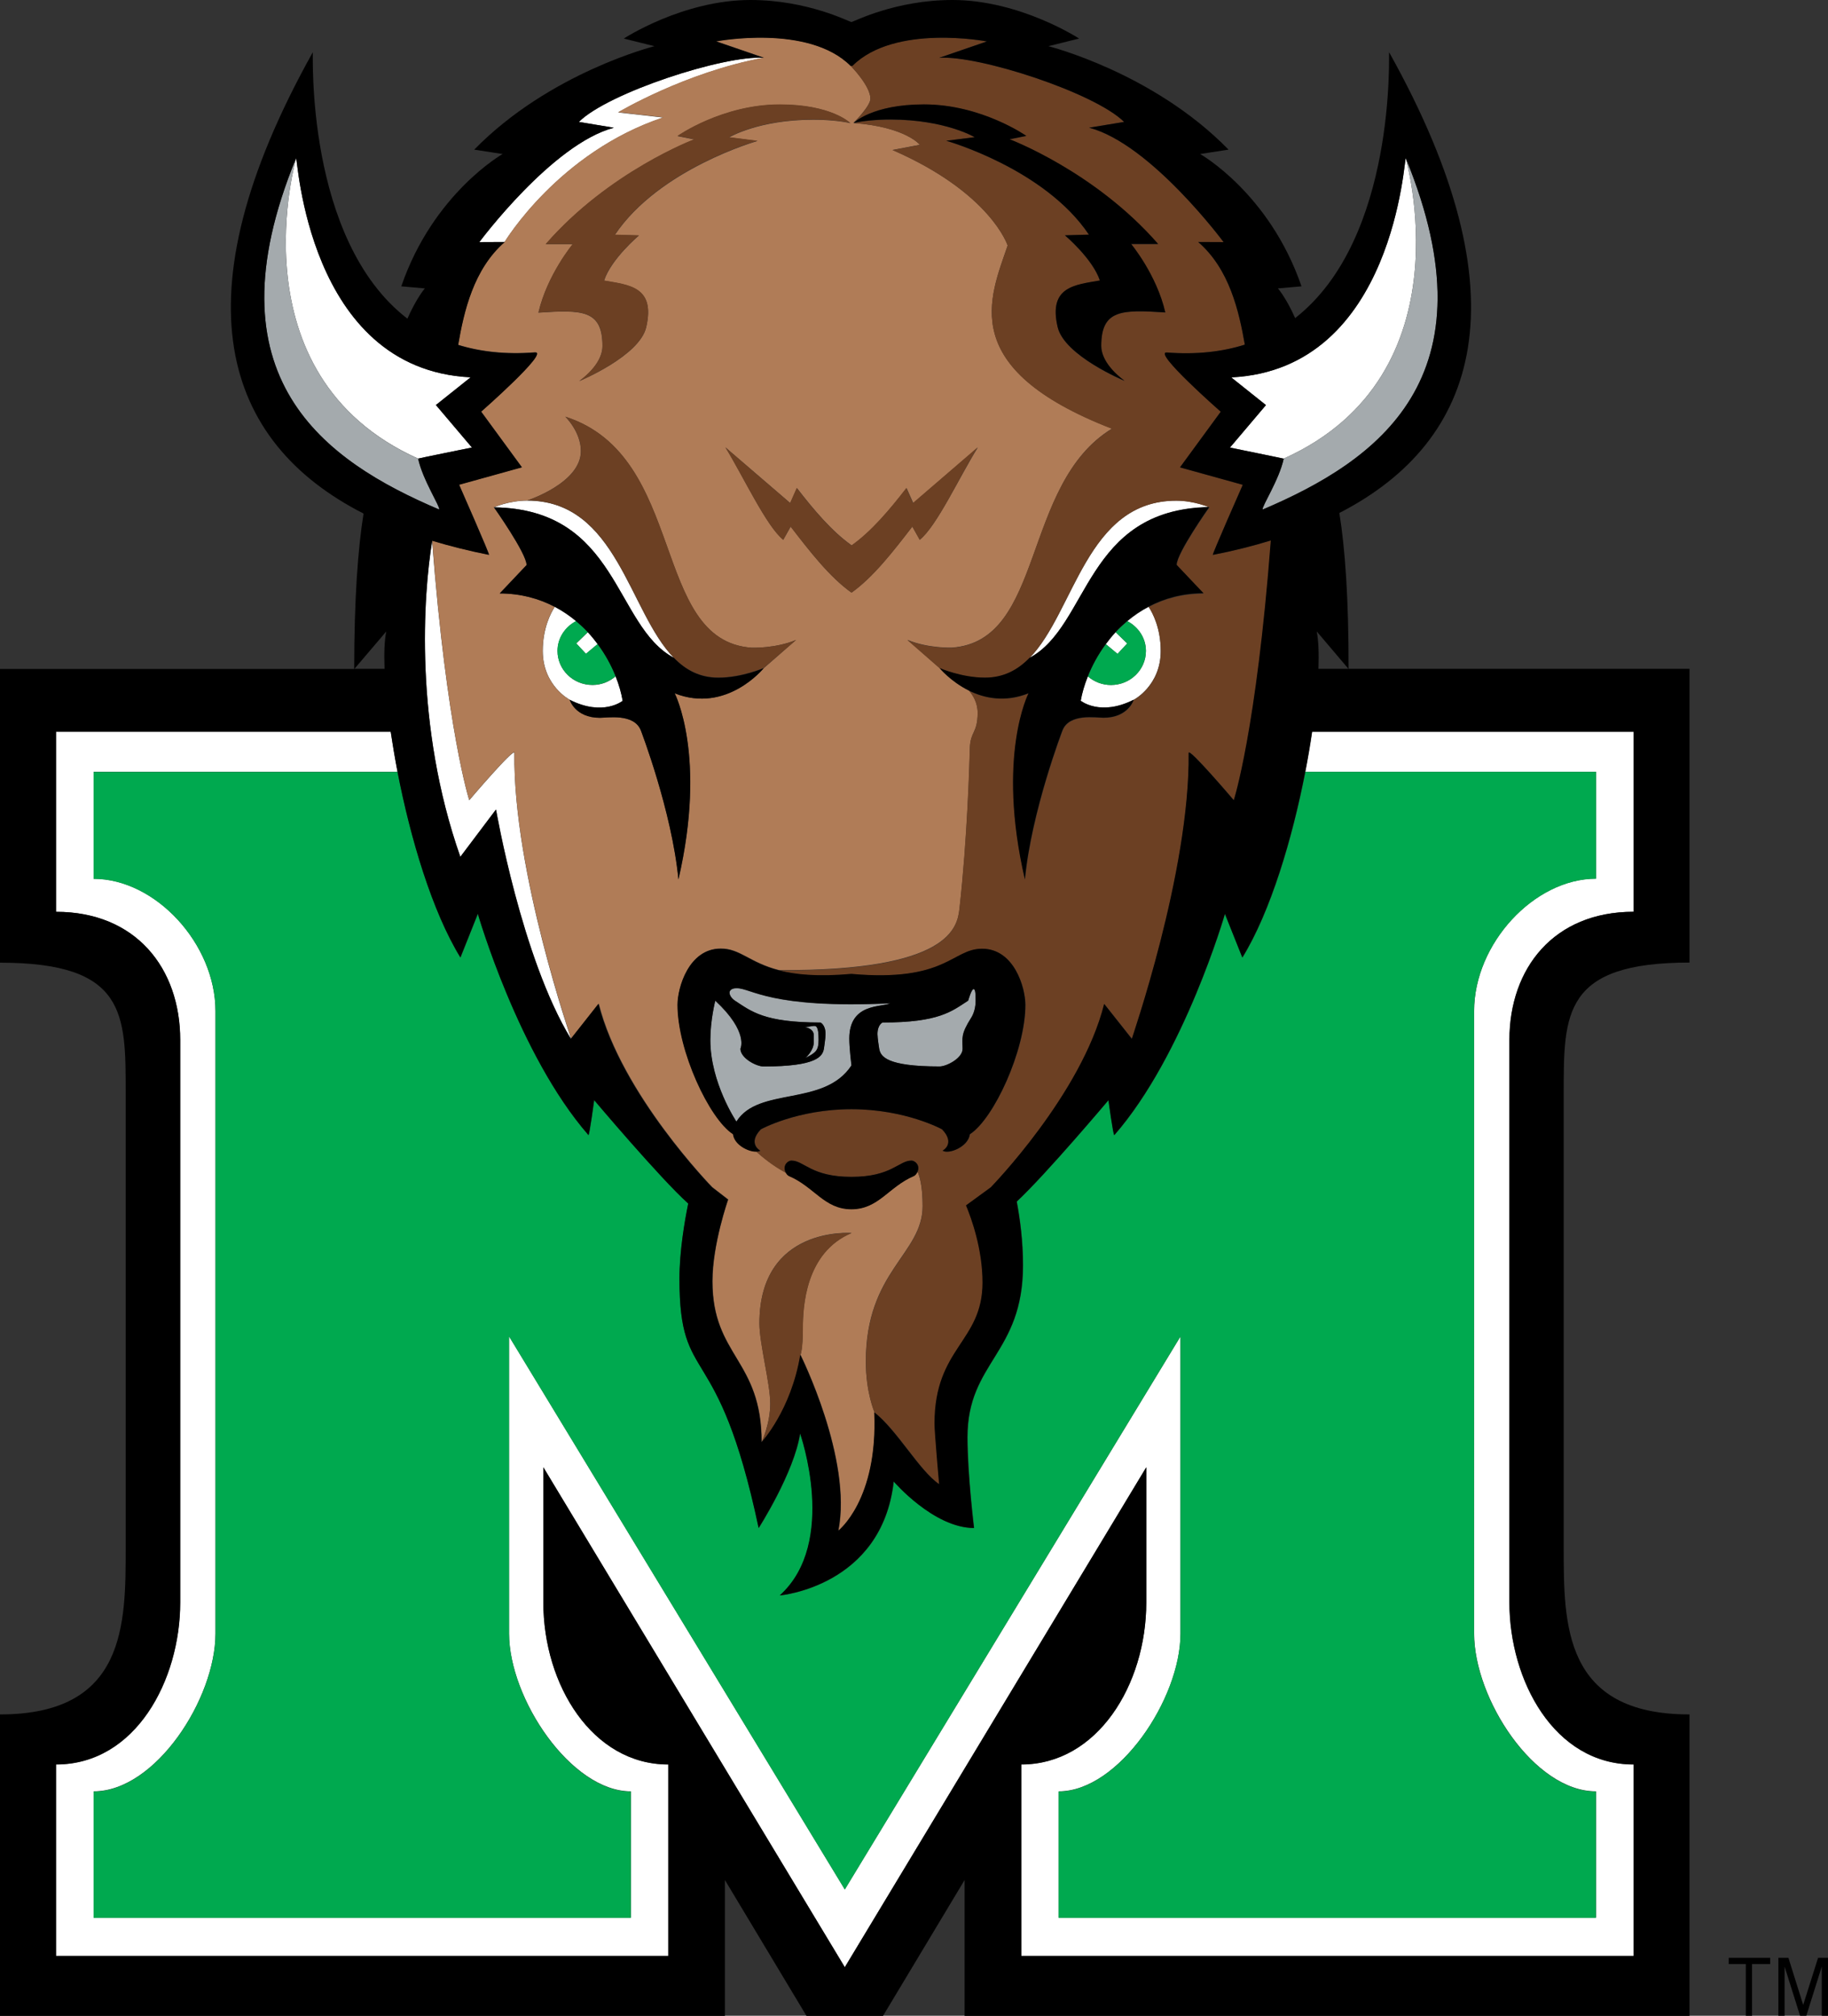 <?xml version="1.0" encoding="utf-8"?>
<!-- Generator: Adobe Illustrator 24.0.3, SVG Export Plug-In . SVG Version: 6.00 Build 0)  -->
<svg version="1.1" id="Layer_1" xmlns="http://www.w3.org/2000/svg" xmlns:xlink="http://www.w3.org/1999/xlink" x="0px" y="0px"
	 viewBox="0 0 158.39 174.59" style="enable-background:new 0 0 158.39 174.59;" xml:space="preserve">
<rect x="0" y="0" width="158.39" height="174.59" fill="#333333" stroke="none"/>
<style type="text/css">
	.st0{fill:#FFFFFF;}
	.st1{fill:#A4AAAD;}
	.st2{fill:#B07C57;}
	.st3{fill:#6C4023;}
	.st4{fill:#00A94F;}
</style>
<g>
	<path class="st0" d="M141.55,78.97v-15.6H113.7c-0.16,1.11-0.36,2.28-0.59,3.47h25.18v9.26c-5.37,0-10.56,5.63-10.56,11.46v53.92
		c0,5.64,5.19,13.67,10.56,13.67v10.93H91.73v-10.93c5.2,0,10.56-8.03,10.56-13.67v-25.74l-29.09,47.9l-29.09-47.9v25.74
		c0,5.64,5.37,13.67,10.56,13.67v10.93H8.11v-10.93c5.37,0,10.56-8.03,10.56-13.67V87.57c0-5.82-5.19-11.46-10.56-11.46v-9.26h26.34
		c-0.23-1.19-0.43-2.36-0.59-3.47h-29v15.6c6.91,0,10.76,4.88,10.76,11.1v48.72c0,6.71-3.85,14.03-10.76,14.03v16.58H57.9v-16.58
		c-6.57,0-10.82-6.89-10.82-14.03v-11.71l26.12,43.3l26.12-43.3v11.71c0,7.14-4.25,14.03-10.83,14.03v16.58h53.05v-16.58
		c-6.91,0-10.76-7.32-10.76-14.03V90.07C130.79,83.85,134.64,78.97,141.55,78.97"/>
	<path class="st0" d="M53.95,60.7c-0.11-0.66-0.32-1.38-0.61-2.12c-0.54,0.46-1.23,0.75-2,0.75c-1.68,0-3.03-1.32-3.03-2.95
		c0-1.12,0.66-2.08,1.61-2.58c-0.56-0.47-1.18-0.89-1.85-1.24c-0.34,0.52-1.04,1.84-1.04,3.82c0,3.01,2.34,4.23,2.34,4.23
		C52.26,62.08,53.95,60.7,53.95,60.7"/>
	<path class="st0" d="M50.93,54.76l-1,0.97l0.84,0.9l1.01-0.84C51.52,55.43,51.24,55.09,50.93,54.76"/>
	<path class="st0" d="M58.38,56.97c-3.91-4-4.92-13.61-12.7-13.61c-1.58,0-2.88,0.58-2.88,0.58C53.61,44.11,53.2,54.21,58.38,56.97"
		/>
	<path class="st0" d="M93.64,60.7c0,0,1.7,1.38,4.59-0.09c0,0,2.34-1.22,2.34-4.23c0-1.99-0.7-3.3-1.04-3.82
		c-0.68,0.35-1.29,0.78-1.85,1.24c0.95,0.5,1.61,1.46,1.61,2.58c0,1.63-1.36,2.95-3.03,2.95c-0.77,0-1.47-0.29-2-0.75
		C93.97,59.32,93.76,60.04,93.64,60.7"/>
	<path class="st0" d="M97.67,55.73l-1-0.97c-0.31,0.33-0.59,0.68-0.85,1.04l1.01,0.84L97.67,55.73z"/>
	<path class="st0" d="M104.8,43.94c0,0-1.3-0.58-2.88-0.58c-7.78,0-8.8,9.61-12.7,13.62C94.4,54.21,93.99,44.1,104.8,43.94"/>
	<path class="st0" d="M40.66,69.31c0,0-1.95-5.98-3.22-22.47h0c-0.76,4.68-1.57,15.94,2.46,27.39l3.09-4.1
		c0,0,2.21,12.86,6.49,19.86c0.09,0.15-5.04-14.44-4.91-24.77C44.57,64.71,40.66,69.31,40.66,69.31"/>
	<path class="st0" d="M57.47,10.18l-3.91-0.44c0,0,5.79-3.46,12.61-4.73c-3.41-0.25-13.49,3.03-16.02,5.55l3.03,0.51
		c-5.34,1.4-11.66,9.9-11.66,9.9l2.2-0.01C43.73,20.96,48.39,13.2,57.47,10.18"/>
	<path class="st0" d="M36.23,39.72c-0.02-0.01,4.66-0.96,4.66-0.96l-3.12-3.68l3.01-2.4c-14.25-0.69-14.99-19.35-15.13-18.97
		C25.8,13.34,20.01,32.44,36.23,39.72"/>
	<path class="st0" d="M111.23,39.72c16.22-7.28,10.43-26.39,10.58-26.01c-0.14-0.37-0.88,18.28-15.13,18.97l3.01,2.4l-3.12,3.68
		C106.57,38.76,111.25,39.72,111.23,39.72"/>
	<path class="st1" d="M84.35,85.67c-0.18,0-0.46,1-0.46,1c-1.43,0.93-2.53,1.89-7.42,1.89c0,0-0.44,0.18-0.44,1.01
		c0,0.34,0.15,1.27,0.15,1.27c0.12,0.65,0.6,1.53,5.23,1.53c0.6,0,1.99-0.72,1.99-1.53c0-0.95-0.19-1.21,0.75-2.7
		c0,0,0.38-0.55,0.38-1.44C84.54,85.81,84.47,85.67,84.35,85.67"/>
	<path class="st1" d="M77.14,86.91c-10.45,0.48-12-1.31-13.31-1.31c-0.53,0-0.62,0.26-0.62,0.38c0,0.39,0.46,0.69,0.46,0.69
		c1.43,0.93,2.53,1.9,7.42,1.9c0,0,0.44,0.18,0.44,1c0,0.34-0.15,1.27-0.15,1.27c-0.12,0.65-0.6,1.53-5.23,1.53
		c-0.6,0-2-0.71-2-1.53c0,0,0.75-1.44-2.18-4.16c0,0-0.43,1.68-0.43,3.41c0,3.71,2.26,7.07,2.26,7.07c1.9-3.06,7.61-1.25,9.97-4.87
		c0,0-0.18-1.49-0.18-2.32C73.59,86.86,76.41,87.27,77.14,86.91"/>
	<path class="st1" d="M69.79,91.63c0.9-0.46,1.14-0.65,1.14-1.59c0-1.21-0.25-1.19-0.41-1.19c-0.16,0-0.44,0.09-0.81,0.09
		c0,0,0.79,0.1,0.79,0.7v0.65C70.5,91,69.79,91.63,69.79,91.63"/>
	<path class="st1" d="M25.65,13.71c-7.82,19.04,2.52,26.22,12.4,30.43c0.09-0.26-1.42-2.56-1.82-4.41
		C20.01,32.44,25.8,13.34,25.65,13.71"/>
	<path class="st1" d="M121.81,13.71c-0.15-0.37,5.64,18.73-10.58,26.01c-0.4,1.85-1.92,4.15-1.83,4.41
		C119.29,39.93,129.63,32.75,121.81,13.71"/>
	<path class="st2" d="M87.31,21.26c0,0-1.46-4.56-9.98-8.27l2.37-0.45c0,0-1.2-1.54-5.75-1.89c0,0,1.47-1.46,1.47-2.1
		c0-1.13-1.72-2.86-1.72-2.86c-3.66-3.66-11.66-2.12-11.66-2.12l4.13,1.42c-6.83,1.27-12.61,4.73-12.61,4.73l3.91,0.44
		c-9.08,3.02-13.74,10.78-13.74,10.78c-2.71,2.35-3.54,6.01-4.04,8.92c1.91,0.59,4.12,0.85,6.66,0.65c1.3-0.1-4.66,5.13-4.66,5.13
		l3.53,4.82l-5.44,1.51c0,0,2.73,6.18,2.59,6.07c-1.72-0.34-3.36-0.75-4.92-1.22c1.26,16.49,3.21,22.47,3.21,22.47
		s3.92-4.6,3.91-4.1c-0.12,10.34,5.01,24.93,4.92,24.77l2.4-3.03c1.96,7.83,9.83,15.89,9.83,15.89l1.38,1.07
		c0,0-1.36,3.86-1.36,7.07c0,6.52,4.26,6.77,4.26,13.94c0,0,0.74-1.62,0.74-3.34c0-1.73-0.94-5.19-0.94-6.95
		c0-8.46,7.98-7.82,7.98-7.82c-4.02,1.69-4.22,6.42-4.22,8.26c0,1.84-0.2,2.28-0.2,2.28s4.52,9.03,3.29,15.24
		c0,0,3.46-2.67,3.12-10.26c0,0-0.75-1.69-0.75-4.4c0-7.85,4.92-9.28,4.92-13.46c0-1.79-0.28-2.63-0.44-2.98
		c-0.08,0.19-0.2,0.31-0.29,0.36c-2.21,0.94-3.07,2.88-5.42,2.88c-2.35,0-3.21-1.94-5.42-2.88c-0.08-0.03-0.17-0.13-0.25-0.26
		c-1.16-0.61-2.12-1.41-2.59-1.84c-0.7,0.01-1.89-0.6-2-1.52c-2.07-1.33-4.81-7.24-4.81-11.2c0-1.48,0.96-4.86,3.74-4.86
		c1.69,0,2.48,1.21,5.04,1.87c14.83,0.09,15.46-3.72,15.64-5.34c0.68-6.05,0.86-12.48,0.9-13.91c0.04-1.43,0.67-1.28,0.67-3.04
		c0-0.9-0.43-1.56-0.75-1.92c-1.59-0.78-2.54-1.94-2.54-1.94l-2.79-2.45c1.81,0.75,3.83,0.67,3.83,0.67
		c8.1-0.55,6.01-14.16,13.89-18.97C82.86,31.9,85.77,25.79,87.31,21.26 M49.63,21.15l-2.34,0c5.49-6.29,12.87-9.07,12.87-9.07
		l-1.45-0.29c0,0,3.88-2.73,8.87-2.73c4.49,0,6.1,1.61,6.1,1.61c-0.77-0.18-2-0.3-3.21-0.3c-4.74,0-7.29,1.53-7.29,1.53l2.46,0.31
		c0,0-8.51,2.4-12.36,8.13l2.08,0.06c0,0-2.4,2.02-3.02,3.91c2.14,0.38,4.47,0.51,3.65,4.04c-0.58,2.5-5.8,4.66-5.8,4.66
		c1.77-1.32,2.01-2.48,2.01-3.03c0-3.15-1.76-3.15-5.55-2.9C47.42,23.8,49.63,21.15,49.63,21.15 M66.18,57.87
		c0,0-3.21,3.96-7.72,2.18c0,0,2.81,5.41,0.33,16.12c-0.57-5.9-3.26-12.92-3.26-12.92c-0.6-1.48-2.9-1.08-3.55-1.08
		c-2.16,0-2.62-1.56-2.62-1.56s-2.34-1.22-2.34-4.23c0-1.99,0.7-3.3,1.04-3.82c-1.36-0.71-2.94-1.16-4.77-1.16l2.33-2.46
		c0-1.01-2.83-5.01-2.83-5.01s1.3-0.58,2.88-0.58c0,0,4.66-1.5,4.66-4.28c0-1.68-1.35-2.98-1.35-2.98
		c10.59,3.39,7.36,19.4,16.15,20.01c0,0,2.03,0.08,3.84-0.67L66.18,57.87z M79.69,46.75l-0.64-1.14c-1.65,2.13-3.36,4.36-5.27,5.72
		c-1.91-1.36-3.63-3.59-5.27-5.72l-0.64,1.14c-1.45-1.14-3.48-5.52-5.01-8l5.61,4.82l0.58-1.3c1.48,1.91,3.02,3.74,4.75,4.97
		c1.72-1.22,3.27-3.06,4.75-4.97l0.58,1.3l5.6-4.82C83.17,41.23,81.15,45.61,79.69,46.75"/>
	<path class="st3" d="M105.1,48.06c-0.15,0.11,2.59-6.07,2.59-6.07l-5.44-1.51l3.53-4.82c0,0-5.96-5.23-4.67-5.13
		c2.58,0.2,4.81-0.06,6.75-0.68c-0.5-2.9-1.34-6.54-4.04-8.89l2.2,0.01c0,0-6.32-8.51-11.66-9.91l3.03-0.5
		c-2.52-2.52-12.61-5.8-16.02-5.55l4.13-1.42c0,0-7.99-1.55-11.65,2.11H73.7c0,0,1.72,1.73,1.72,2.86c0,0.64-1.47,2.1-1.47,2.1
		s1.6-1.61,6.1-1.61c4.99,0,8.87,2.73,8.87,2.73l-1.44,0.29c0,0,7.38,2.78,12.86,9.08l-2.33,0c0,0,2.2,2.65,2.96,5.92
		c-3.78-0.25-5.55-0.25-5.55,2.9c0,0.55,0.25,1.7,2.02,3.03c0,0-5.22-2.16-5.8-4.66c-0.82-3.53,1.52-3.66,3.66-4.04
		c-0.64-1.89-3.03-3.91-3.03-3.91l2.08-0.06c-3.85-5.74-12.35-8.13-12.35-8.13l2.46-0.31c0,0-2.55-1.53-7.29-1.53
		c-1.22,0-2.43,0.12-3.21,0.3c4.55,0.34,5.75,1.89,5.75,1.89l-2.37,0.45c8.52,3.71,9.97,8.27,9.97,8.27
		c-1.54,4.53-4.46,10.63,9.03,15.87c-7.88,4.81-5.79,18.42-13.89,18.97c0,0-2.03,0.07-3.83-0.67l2.8,2.44c0,0,1.9,0.82,3.93,0.82
		c1.61,0,2.84-0.66,3.86-1.72c3.91-4.01,4.92-13.61,12.7-13.61c1.58,0,2.88,0.58,2.88,0.58s-2.83,3.99-2.83,5l2.33,2.47
		c-1.83,0-3.41,0.44-4.76,1.15c0.34,0.52,1.05,1.84,1.05,3.82c0,3.01-2.34,4.23-2.34,4.23s-0.46,1.56-2.62,1.56
		c-0.64,0-2.94-0.4-3.54,1.08c0,0-2.7,7.01-3.26,12.92c-2.48-10.71,0.32-16.12,0.32-16.12c-2.06,0.81-3.84,0.42-5.18-0.23
		c0.32,0.37,0.75,1.03,0.75,1.92c0,1.77-0.64,1.62-0.68,3.05c-0.04,1.43-0.22,7.86-0.9,13.91c-0.18,1.62-0.81,5.44-15.64,5.34
		c1.41,0.37,3.36,0.57,6.29,0.31c8.25,0.73,8.72-2.18,11.33-2.18c2.78,0,3.75,3.38,3.75,4.86c0,3.95-2.75,9.87-4.81,11.2
		c-0.14,1.1-1.84,1.77-2.36,1.42c0,0,1.14-0.6-0.05-1.84c0,0-3.16-1.75-7.85-1.75c-4.69,0-7.85,1.75-7.85,1.75
		c-1.19,1.24-0.05,1.84-0.05,1.84c-0.09,0.06-0.22,0.09-0.36,0.09c0.47,0.43,1.43,1.24,2.59,1.85c-0.07-0.11-0.12-0.26-0.12-0.44
		c0-0.37,0.34-0.64,0.59-0.64c1.1,0,1.71,1.41,5.2,1.41c3.49,0,4.1-1.41,5.2-1.41c0.24,0,0.59,0.27,0.59,0.64
		c0,0.13-0.03,0.24-0.07,0.34c0.17,0.35,0.44,1.2,0.44,2.98c0,4.17-4.92,5.6-4.92,13.46c0,2.71,0.75,4.4,0.75,4.4
		c2.02,1.58,3.87,5.01,5.62,6.23c0,0-0.4-4.49-0.4-5.25c0-6.62,4.16-7.07,4.16-12.23c0-2.94-0.98-5.6-1.44-6.68l2.14-1.57
		c0,0,7.88-8.05,9.83-15.89l2.4,3.03c-0.09,0.15,5.04-14.44,4.92-24.77c-0.01-0.51,3.91,4.1,3.91,4.1s1.96-5.99,3.22-22.5
		C108.53,47.3,106.85,47.72,105.1,48.06"/>
	<path class="st3" d="M68.46,43.57l-5.61-4.82c1.53,2.48,3.56,6.85,5.01,8l0.64-1.14c1.65,2.13,3.37,4.36,5.28,5.72
		c1.91-1.36,3.63-3.59,5.27-5.72l0.64,1.14c1.46-1.14,3.48-5.52,5.01-8l-5.6,4.82l-0.57-1.3c-1.48,1.91-3.03,3.74-4.75,4.97
		c-1.72-1.22-3.26-3.06-4.75-4.97L68.46,43.57z"/>
	<path class="st3" d="M52.21,29.97c0,0.55-0.25,1.7-2.02,3.03c0,0,5.22-2.16,5.8-4.67c0.82-3.53-1.51-3.66-3.66-4.04
		c0.63-1.89,3.03-3.91,3.03-3.91l-2.08-0.06c3.85-5.74,12.35-8.13,12.35-8.13l-2.46-0.31c0,0,2.54-1.53,7.29-1.53
		c1.21,0,2.44,0.12,3.21,0.3c0,0-1.61-1.61-6.1-1.61c-4.99,0-8.87,2.73-8.87,2.73l1.45,0.29c0,0-7.39,2.78-12.87,9.08h2.34
		c0,0-2.21,2.65-2.96,5.93C50.45,26.82,52.21,26.82,52.21,29.97"/>
	<path class="st3" d="M68.98,55.43c-1.81,0.75-3.84,0.67-3.84,0.67c-8.79-0.6-5.56-16.61-16.15-20.01c0,0,1.35,1.3,1.35,2.98
		c0,2.78-4.66,4.28-4.66,4.28c7.78,0,8.8,9.61,12.7,13.61c1.03,1.06,2.26,1.72,3.86,1.72c2.03,0,3.94-0.83,3.94-0.83L68.98,55.43z"
		/>
	<path class="st3" d="M65.8,114.63c0,1.77,0.94,5.23,0.94,6.95c0,1.73-0.74,3.34-0.74,3.34s2.56-2.76,3.36-7.57
		c0,0,0.21-0.44,0.21-2.28c0-1.84,0.2-6.57,4.22-8.27C73.78,106.81,65.8,106.17,65.8,114.63"/>
	<path class="st4" d="M138.29,76.11v-9.26h-25.18c-1.12,5.78-3.01,12.12-5.45,16.09l-1.51-3.79c0,0-3.53,12.23-9.58,19.16
		c-0.09,0.1-0.51-3.03-0.51-3.03s-5.43,6.44-7.95,8.79c0.28,1.49,0.54,3.42,0.54,5.52c0,7.67-4.81,8.37-4.81,14.89
		c0,3.25,0.57,7.87,0.57,7.87c-3.5,0-6.96-4.03-6.96-4.03c-1.03,9.1-9.87,9.87-9.87,9.87c5.09-4.58,1.76-14.03,1.76-14.03
		c-0.52,3.39-3.59,8.19-3.59,8.19c-3.56-16.79-6.87-12.03-6.87-21.6c0-2.36,0.45-4.99,0.76-6.5c-2.43-2.18-8.15-8.96-8.15-8.96
		s-0.42,3.12-0.5,3.03c-6.05-6.93-9.58-19.16-9.58-19.16l-1.51,3.79c-2.44-3.97-4.33-10.31-5.45-16.09H8.11v9.26
		c5.36,0,10.56,5.63,10.56,11.46v53.92c0,5.64-5.2,13.67-10.56,13.67v10.94h46.55v-10.94c-5.19,0-10.55-8.03-10.55-13.67v-25.74
		l29.09,47.9l29.08-47.9v25.74c0,5.64-5.36,13.67-10.56,13.67v10.94h46.56v-10.94c-5.36,0-10.56-8.03-10.56-13.67V87.57
		C127.73,81.74,132.93,76.11,138.29,76.11"/>
	<path class="st4" d="M51.34,59.32c0.77,0,1.47-0.29,2-0.75c-0.37-0.93-0.89-1.89-1.56-2.79l-1.01,0.84l-0.84-0.9l1-0.97
		c-0.31-0.34-0.65-0.65-1.02-0.96c-0.95,0.5-1.61,1.46-1.61,2.59C48.31,58.01,49.66,59.32,51.34,59.32"/>
	<path class="st4" d="M99.29,56.38c0-1.12-0.66-2.08-1.61-2.58c-0.36,0.31-0.7,0.62-1.01,0.96l1,0.97l-0.84,0.9l-1.01-0.84
		c-0.67,0.9-1.19,1.85-1.56,2.79c0.53,0.46,1.23,0.75,2,0.75C97.94,59.33,99.29,58.01,99.29,56.38"/>
	<polygon points="149.79,170.11 151.27,170.11 151.27,174.59 151.81,174.59 151.81,170.11 153.38,170.11 153.38,169.57 
		149.79,169.57 	"/>
	<polygon points="157.53,169.57 156.24,173.65 154.96,169.57 154.09,169.57 154.09,174.59 154.63,174.59 154.63,170.33 
		155.97,174.59 156.51,174.59 157.85,170.33 157.85,174.59 158.39,174.59 158.39,169.57 	"/>
	<path d="M84.45,11.88l-2.46,0.31c0,0,8.51,2.4,12.36,8.13l-2.08,0.06c0,0,2.4,2.02,3.03,3.91c-2.14,0.38-4.48,0.51-3.66,4.03
		c0.58,2.5,5.8,4.66,5.8,4.66c-1.76-1.32-2.02-2.47-2.02-3.02c0-3.15,1.77-3.15,5.55-2.9c-0.75-3.28-2.96-5.93-2.96-5.93l2.34,0
		c-5.48-6.29-12.87-9.07-12.87-9.07l1.45-0.29c0,0-3.88-2.73-8.87-2.73c-4.49,0-6.1,1.61-6.1,1.61c0.77-0.18,1.99-0.3,3.21-0.3
		C81.9,10.36,84.45,11.88,84.45,11.88"/>
	<path d="M58.7,87.03c0,3.96,2.74,9.87,4.81,11.21c0.11,0.91,1.3,1.52,2,1.51c0.15-0.01,0.27-0.03,0.36-0.09c0,0-1.14-0.6,0.05-1.85
		c0,0,3.16-1.74,7.85-1.74c4.69,0,7.85,1.74,7.85,1.74c1.2,1.25,0.05,1.85,0.05,1.85c0.52,0.34,2.22-0.32,2.36-1.42
		c2.07-1.33,4.81-7.24,4.81-11.21c0-1.48-0.96-4.86-3.75-4.86c-2.6,0-3.08,2.91-11.32,2.18c-2.94,0.26-4.88,0.06-6.29-0.31
		c-2.56-0.66-3.35-1.87-5.04-1.87C59.67,82.17,58.7,85.56,58.7,87.03 M84.35,85.67c0.12,0,0.19,0.14,0.19,1.03
		c0,0.89-0.38,1.44-0.38,1.44c-0.94,1.48-0.75,1.75-0.75,2.7c0,0.82-1.4,1.53-2,1.53c-4.62,0-5.11-0.88-5.23-1.53
		c0,0-0.15-0.93-0.15-1.27c0-0.83,0.44-1.01,0.44-1.01c4.9,0,5.99-0.97,7.42-1.9C83.89,86.67,84.17,85.67,84.35,85.67 M66.16,92.37
		c4.62,0,5.11-0.88,5.23-1.53c0,0,0.14-0.93,0.14-1.27c0-0.83-0.44-1.01-0.44-1.01c-4.89,0-5.99-0.97-7.42-1.9
		c0,0-0.46-0.3-0.46-0.69c0-0.12,0.09-0.39,0.62-0.39c1.31,0,2.86,1.79,13.31,1.31c-0.73,0.37-3.55-0.05-3.55,3.06
		c0,0.84,0.19,2.32,0.19,2.32c-2.36,3.61-8.07,1.81-9.97,4.87c0,0-2.26-3.36-2.26-7.07c0-1.73,0.43-3.41,0.43-3.41
		c2.93,2.72,2.18,4.16,2.18,4.16C64.16,91.66,65.55,92.37,66.16,92.37 M69.71,88.95c0.38,0,0.65-0.09,0.81-0.09
		c0.17,0,0.41-0.03,0.41,1.18c0,0.95-0.23,1.13-1.13,1.59c0,0,0.71-0.63,0.71-1.34v-0.65C70.5,89.06,69.71,88.95,69.71,88.95"/>
	<path d="M78.97,100.52c-1.1,0-1.71,1.41-5.2,1.41c-3.49,0-4.1-1.41-5.2-1.41c-0.25,0-0.59,0.27-0.59,0.64
		c0,0.18,0.05,0.32,0.12,0.44c0.07,0.13,0.17,0.22,0.25,0.26c2.21,0.94,3.07,2.88,5.42,2.88c2.36,0,3.21-1.94,5.42-2.88
		c0.09-0.04,0.22-0.17,0.3-0.35c0.04-0.1,0.08-0.21,0.08-0.34C79.57,100.79,79.22,100.52,78.97,100.52"/>
	<path d="M43.3,51.4c1.83,0,3.41,0.45,4.76,1.15c0.67,0.35,1.29,0.78,1.85,1.24c0.36,0.31,0.7,0.62,1.02,0.96
		c0.31,0.33,0.59,0.68,0.85,1.03c0.67,0.9,1.19,1.86,1.56,2.79c0.3,0.74,0.5,1.47,0.61,2.13c0,0-1.69,1.38-4.59-0.09
		c0,0,0.46,1.56,2.62,1.56c0.64,0,2.94-0.4,3.54,1.08c0,0,2.7,7.01,3.26,12.92c2.48-10.71-0.32-16.12-0.32-16.12
		c4.51,1.78,7.71-2.18,7.71-2.18s-1.9,0.83-3.93,0.83c-1.61,0-2.84-0.67-3.86-1.73C53.2,54.21,53.61,44.1,42.8,43.94
		c0,0,2.83,3.99,2.83,5L43.3,51.4z"/>
	<path d="M89.21,56.97c-1.03,1.06-2.26,1.72-3.87,1.72c-2.03,0-3.93-0.83-3.93-0.83s0.95,1.16,2.54,1.95
		c1.33,0.66,3.12,1.05,5.17,0.23c0,0-2.8,5.41-0.32,16.12c0.56-5.9,3.26-12.92,3.26-12.92c0.6-1.48,2.9-1.08,3.55-1.08
		c2.16,0,2.62-1.56,2.62-1.56c-2.89,1.47-4.59,0.09-4.59,0.09c0.11-0.66,0.32-1.38,0.62-2.12c0.37-0.93,0.89-1.89,1.55-2.79
		c0.27-0.36,0.54-0.7,0.85-1.04c0.31-0.34,0.65-0.65,1.01-0.96c0.56-0.47,1.17-0.89,1.85-1.24c1.35-0.71,2.93-1.16,4.76-1.16
		l-2.33-2.46c0-1.02,2.83-5.01,2.83-5.01C93.99,44.11,94.4,54.21,89.21,56.97"/>
	<path d="M116.05,44.43c12.09-6.21,16.18-18.68,4.31-39.91c-0.05-0.09,0.7,16.14-8.14,23.03c-0.78-1.76-1.49-2.57-1.49-2.57
		l2.04-0.18c-2.77-8.07-8.78-11.46-8.78-11.46l2.46-0.38C99.92,6.27,90.84,4,90.84,4l2.66-0.66c0,0-5.11-3.34-10.97-3.34
		c-4.97,0-8.54,1.88-8.76,1.91C73.56,1.88,69.99,0,65.02,0c-5.86,0-10.97,3.34-10.97,3.34L56.71,4c0,0-9.08,2.27-15.62,8.96
		l2.46,0.38c0,0-6.01,3.4-8.78,11.46l2.04,0.18c0,0-0.72,0.83-1.51,2.62C26.4,20.75,27.15,4.44,27.1,4.53
		c-11.89,21.28-7.76,33.76,4.4,39.95c-0.49,3.08-0.81,7.43-0.81,13.46H0v25.44c10.94,0,10.89,4.43,10.89,11.29v39.35
		c0,6.64,0.04,14.47-10.89,14.47v26.11h62.81v-11.77l7.07,11.77h6.63l7.07-11.77v11.77h62.81v-26.11c-10.94,0-10.9-7.83-10.9-14.47
		V94.66c0-6.86-0.04-11.29,10.9-11.29V57.93h-29.54C116.86,51.88,116.55,47.51,116.05,44.43 M116.84,57.93h-2.6
		c0.05-1.36,0-2.49-0.15-3.24L116.84,57.93z M121.81,13.71c7.82,19.04-2.52,26.22-12.41,30.43c-0.09-0.26,1.43-2.55,1.83-4.41
		c0.01-0.01-4.66-0.96-4.66-0.96l3.12-3.68l-3.01-2.4C120.93,31.99,121.67,13.34,121.81,13.71 M25.65,13.71
		c0.14-0.37,0.88,18.28,15.13,18.97l-3.01,2.4l3.12,3.68c0,0-4.68,0.95-4.66,0.96c0.4,1.86,1.92,4.14,1.83,4.41
		C28.17,39.93,17.83,32.75,25.65,13.71 M37.45,46.84c1.56,0.47,3.2,0.88,4.91,1.22c0.14,0.11-2.58-6.07-2.58-6.07l5.44-1.51
		l-3.53-4.82c0,0,5.96-5.23,4.66-5.13c-2.54,0.2-4.74-0.06-6.65-0.65c0.5-2.9,1.33-6.56,4.04-8.92l-2.2,0.01
		c0,0,6.31-8.5,11.65-9.91l-3.03-0.5c2.52-2.53,12.61-5.8,16.02-5.55l-4.13-1.42c0,0,7.99-1.54,11.65,2.12h0.16
		c3.66-3.66,11.65-2.12,11.65-2.12l-4.13,1.42c3.41-0.25,13.49,3.03,16.02,5.55l-3.03,0.5c5.34,1.4,11.65,9.91,11.65,9.91l-2.2-0.01
		c2.71,2.35,3.53,5.99,4.04,8.89c-1.93,0.61-4.17,0.88-6.75,0.68c-1.3-0.1,4.66,5.13,4.66,5.13l-3.53,4.82l5.44,1.51
		c0,0-2.73,6.18-2.59,6.07c1.75-0.34,3.43-0.76,5.02-1.25c-1.26,16.51-3.21,22.5-3.21,22.5s-3.91-4.6-3.91-4.1
		c0.12,10.34-5.01,24.93-4.92,24.77l-2.4-3.03c-1.96,7.83-9.83,15.89-9.83,15.89l-2.14,1.56c0.45,1.08,1.43,3.75,1.43,6.68
		c0,5.17-4.16,5.61-4.16,12.23c0,0.75,0.4,5.24,0.4,5.24c-1.76-1.22-3.61-4.64-5.62-6.23c0.33,7.59-3.12,10.26-3.12,10.26
		c1.23-6.21-3.29-15.24-3.29-15.24c-0.8,4.82-3.36,7.57-3.36,7.57c0-7.17-4.26-7.42-4.26-13.94c0-3.21,1.36-7.07,1.36-7.07
		l-1.39-1.07c0,0-7.88-8.06-9.84-15.89l-2.39,3.03c-4.28-7-6.49-19.86-6.49-19.86l-3.09,4.1C35.87,62.78,36.68,51.52,37.45,46.84
		C37.44,46.84,37.44,46.84,37.45,46.84 M33.47,54.69c-0.16,0.76-0.2,1.88-0.15,3.24h-2.61L33.47,54.69z M141.55,63.37v15.6
		c-6.91,0-10.76,4.88-10.76,11.1v48.72c0,6.71,3.85,14.03,10.76,14.03v16.58H88.49v-16.58c6.58,0,10.83-6.89,10.83-14.03v-11.71
		l-26.12,43.3l-26.12-43.3v11.71c0,7.14,4.25,14.03,10.82,14.03v16.58H4.85v-16.58c6.91,0,10.76-7.32,10.76-14.03V90.07
		c0-6.23-3.85-11.1-10.76-11.1v-15.6h29c0.17,1.11,0.36,2.28,0.59,3.47c1.12,5.78,3.01,12.12,5.45,16.08l1.51-3.78
		c0,0,3.53,12.23,9.58,19.16c0.08,0.1,0.5-3.02,0.5-3.02s5.71,6.77,8.15,8.96c-0.31,1.51-0.76,4.14-0.76,6.5
		c0,9.57,3.31,4.82,6.86,21.6c0,0,3.08-4.8,3.59-8.19c0,0,3.33,9.44-1.76,14.03c0,0,8.85-0.77,9.87-9.87c0,0,3.46,4.03,6.96,4.03
		c0,0-0.57-4.62-0.57-7.87c0-6.52,4.81-7.21,4.81-14.88c0-2.11-0.26-4.03-0.54-5.52c2.53-2.35,7.95-8.78,7.95-8.78
		s0.42,3.12,0.51,3.02c6.05-6.93,9.58-19.16,9.58-19.16l1.51,3.78c2.44-3.96,4.33-10.31,5.45-16.08c0.23-1.19,0.43-2.36,0.59-3.47
		H141.55z"/>
</g>
</svg>
